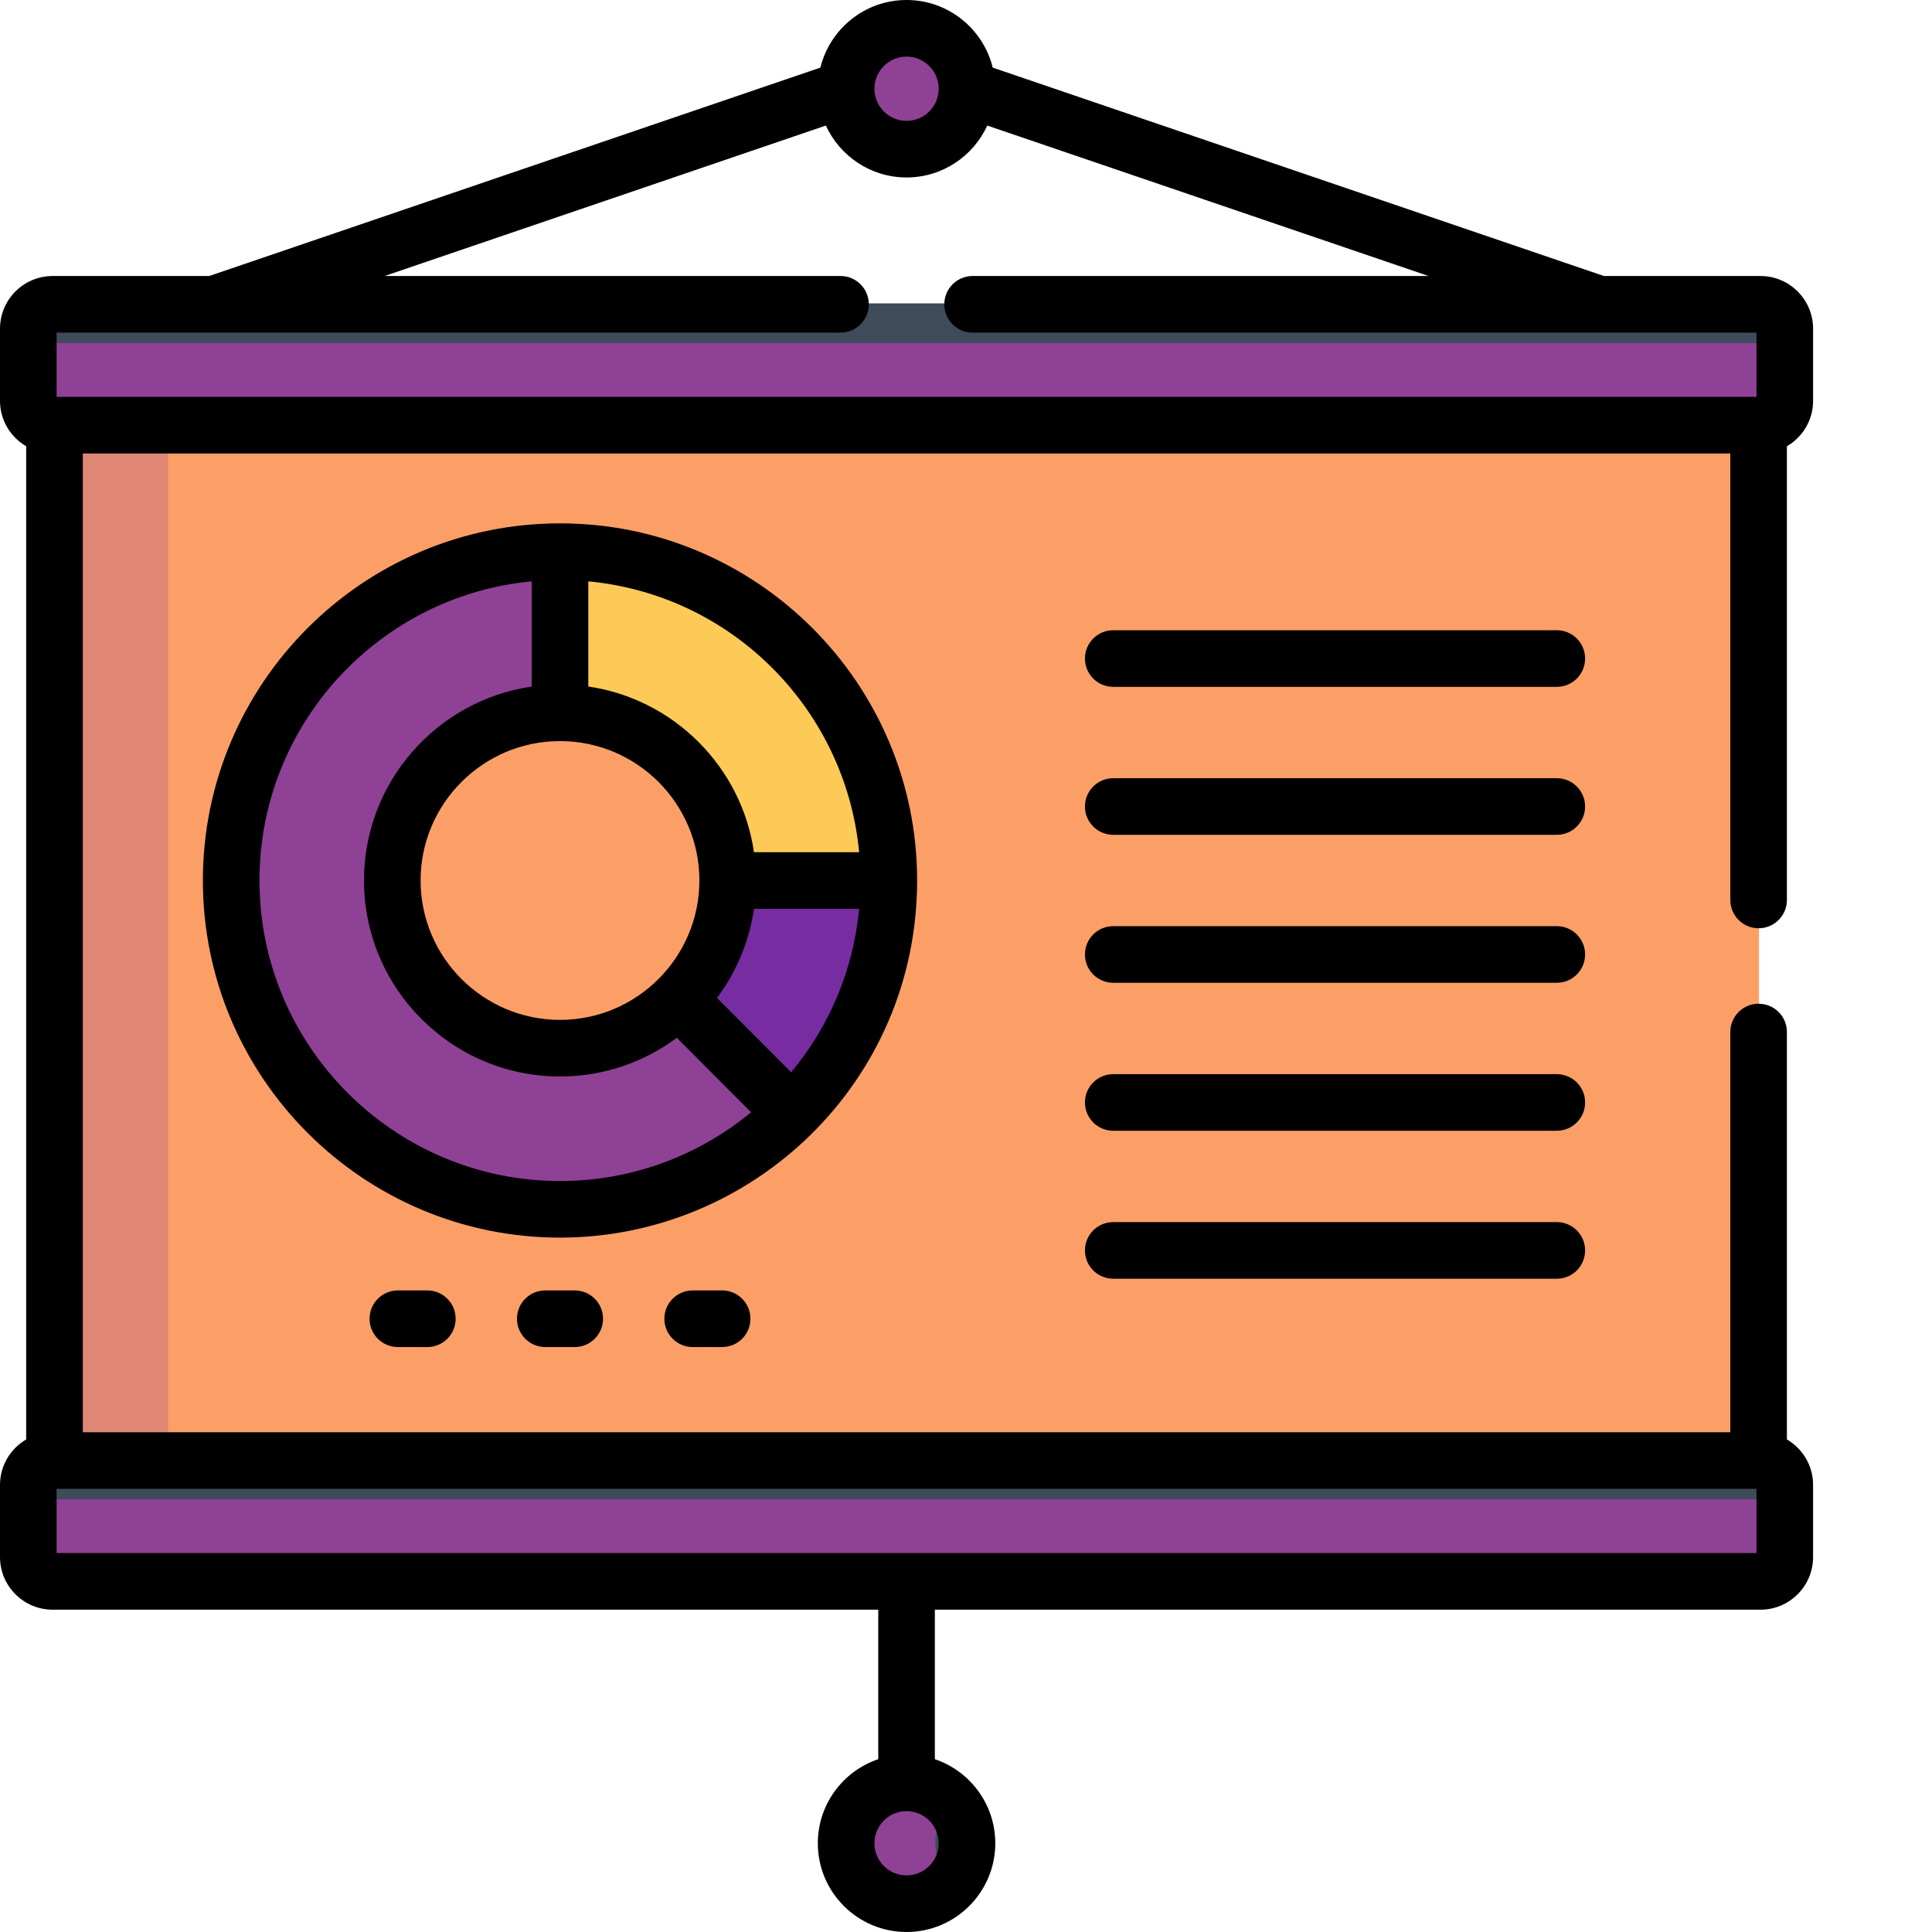 <svg xmlns="http://www.w3.org/2000/svg" xmlns:xlink="http://www.w3.org/1999/xlink" xmlns:svgjs="http://svgjs.com/svgjs" width="512" height="512" x="0" y="0" viewBox="0 0 512 512" style="enable-background:new 0 0 512 512" xml:space="preserve" class=""><g><path xmlns="http://www.w3.org/2000/svg" d="m14.547 106.098v287.348h451.609c0-4.461 0-279.137 0-287.348zm0 0" fill="#fc9f67" data-original="#e4eaf8" class=""></path><path xmlns="http://www.w3.org/2000/svg" d="m14.547 106.098v287.348h30c0-4.461 0-279.137 0-287.348zm0 0" fill="#df8674" data-original="#c7d2e5" class=""></path><path xmlns="http://www.w3.org/2000/svg" d="m256.367 488.23c0 8.848-7.168 16.016-16.016 16.016-8.844 0-16.016-7.168-16.016-16.016 0-8.844 7.172-16.016 16.016-16.016 8.848 0 16.016 7.172 16.016 16.016zm0 0" fill="#3e4b5a" data-original="#3e4b5a"></path><path xmlns="http://www.w3.org/2000/svg" d="m247.852 488.23c0-4.188 1.625-7.992 4.258-10.844-2.926-3.172-7.102-5.168-11.758-5.168-8.844 0-16.012 7.168-16.012 16.016 0 8.844 7.168 16.012 16.012 16.012 4.656 0 8.832-1.996 11.758-5.164-2.633-2.859-4.258-6.66-4.258-10.852zm0 0" fill="#8f4196" data-original="#313f4c" class=""></path><path xmlns="http://www.w3.org/2000/svg" d="m466.648 386.805h-452.59c-3.562 0-6.449 2.891-6.449 6.449v19.133c0 3.559 2.887 6.449 6.449 6.449h452.59c3.562 0 6.449-2.891 6.449-6.449v-19.133c0-3.559-2.887-6.449-6.449-6.449zm0 0" fill="#3e4b5a" data-original="#3e4b5a"></path><path xmlns="http://www.w3.org/2000/svg" d="m466.648 397.336h-452.59c-3.156 0-5.781-2.27-6.336-5.266-.074.387-.113.781-.113 1.188v19.129c0 3.562 2.887 6.449 6.449 6.449h452.59c3.562 0 6.449-2.887 6.449-6.449v-19.129c0-.406-.039-.801-.113-1.188-.559 2.996-3.18 5.266-6.336 5.266zm0 0" fill="#8f4196" data-original="#313f4c" class=""></path><path xmlns="http://www.w3.org/2000/svg" d="m256.367 23.262c0 8.844-7.168 16.016-16.016 16.016-8.844 0-16.016-7.172-16.016-16.016s7.172-16.016 16.016-16.016c8.848 0 16.016 7.172 16.016 16.016zm0 0" fill="#8f4196" data-original="#338def" class=""></path><path xmlns="http://www.w3.org/2000/svg" d="m245.508 23.262c0-4.781 2.105-9.062 5.43-11.996-2.824-2.492-6.523-4.02-10.586-4.02-8.844 0-16.012 7.168-16.012 16.016 0 8.844 7.168 16.016 16.012 16.016 4.062 0 7.762-1.527 10.586-4.02-3.324-2.934-5.43-7.215-5.43-11.996zm0 0" fill="#8f4196" data-original="#117ac9" class=""></path><path xmlns="http://www.w3.org/2000/svg" d="m466.648 80.395h-452.59c-3.562 0-6.449 2.887-6.449 6.449v19.129c0 3.562 2.887 6.449 6.449 6.449h452.59c3.562 0 6.449-2.887 6.449-6.449v-19.129c0-3.562-2.887-6.449-6.449-6.449zm0 0" fill="#3e4b5a" data-original="#3e4b5a"></path><path xmlns="http://www.w3.org/2000/svg" d="m466.648 90.922h-452.59c-3.156 0-5.781-2.27-6.336-5.266-.074.387-.113.781-.113 1.188v19.129c0 3.562 2.887 6.449 6.449 6.449h452.59c3.562 0 6.449-2.887 6.449-6.449v-19.129c0-.406-.039-.801-.113-1.188-.559 2.996-3.18 5.266-6.336 5.266zm0 0" fill="#8f4196" data-original="#313f4c" class=""></path><path xmlns="http://www.w3.org/2000/svg" d="m235.652 233.086h-42.695c0 12.301-4.996 23.43-13.07 31.477l30.141 30.242c16.375-16.324 25.625-38.383 25.625-61.719zm0 0" fill="#772ca1" data-original="#ff6b6b" class=""></path><path xmlns="http://www.w3.org/2000/svg" d="m148.512 145.945v42.695c24.547 0 44.445 19.898 44.445 44.445h42.695c0-48.125-39.012-87.141-87.141-87.141zm0 0" fill="#feca57" data-original="#feca57" class=""></path><path xmlns="http://www.w3.org/2000/svg" d="m179.891 264.562c-8.039 8.012-19.129 12.969-31.379 12.969-24.543 0-44.445-19.898-44.445-44.445 0-24.547 19.898-44.445 44.445-44.445v-42.695c-48.125 0-87.141 39.016-87.141 87.141 0 48.129 39.016 87.141 87.141 87.141 24.012 0 45.75-9.715 61.512-25.426l-30.137-30.238zm0 0" fill="#8f4196" data-original="#54a0ff" class=""></path><path xmlns="http://www.w3.org/2000/svg" d="m210.023 294.801c-.004 0-.004.004 0 .004.004 0 .004-.004 0-.004zm0 0" fill="#8f4196" data-original="#54a0ff" class=""></path><path xmlns="http://www.w3.org/2000/svg" d="m163.516 147.234c-4.875-.844-9.887-1.289-15.004-1.289v5.301c4.816-1.766 9.832-3.113 15.004-4.012zm0 0" fill="#e59d1f" data-original="#e59d1f"></path><path xmlns="http://www.w3.org/2000/svg" d="m91.375 233.086c0-37.586 23.793-69.609 57.137-81.84v-5.301c-48.125 0-87.141 39.012-87.141 87.141 0 48.125 39.016 87.141 87.145 87.141 5.113 0 10.125-.445 15-1.293-40.98-7.109-72.141-42.836-72.141-85.848zm0 0" fill="#8f4196" data-original="#338def" class=""></path><path xmlns="http://www.w3.org/2000/svg" d="m412.566 167.02h-117.547c-4.145 0-7.5 3.355-7.5 7.5s3.355 7.5 7.5 7.5h117.547c4.145 0 7.504-3.355 7.504-7.5s-3.359-7.5-7.504-7.5zm0 0" fill="#000000" data-original="#000000" class=""></path><path xmlns="http://www.w3.org/2000/svg" d="m412.566 206.234h-117.547c-4.145 0-7.5 3.355-7.5 7.5 0 4.141 3.355 7.5 7.5 7.5h117.547c4.145 0 7.504-3.359 7.504-7.5 0-4.145-3.359-7.5-7.504-7.5zm0 0" fill="#000000" data-original="#000000" class=""></path><path xmlns="http://www.w3.org/2000/svg" d="m412.566 284.66h-117.547c-4.145 0-7.5 3.355-7.5 7.5 0 4.141 3.355 7.5 7.5 7.5h117.547c4.145 0 7.504-3.359 7.504-7.5 0-4.145-3.359-7.5-7.504-7.5zm0 0" fill="#000000" data-original="#000000" class=""></path><path xmlns="http://www.w3.org/2000/svg" d="m412.566 323.871h-117.547c-4.145 0-7.5 3.359-7.5 7.5 0 4.145 3.355 7.5 7.5 7.5h117.547c4.145 0 7.504-3.355 7.504-7.5 0-4.141-3.359-7.5-7.504-7.5zm0 0" fill="#000000" data-original="#000000" class=""></path><path xmlns="http://www.w3.org/2000/svg" d="m412.566 245.445h-117.547c-4.145 0-7.5 3.355-7.5 7.5 0 4.145 3.355 7.5 7.5 7.5h117.547c4.145 0 7.504-3.355 7.504-7.5 0-4.145-3.359-7.5-7.504-7.5zm0 0" fill="#000000" data-original="#000000" class=""></path><path xmlns="http://www.w3.org/2000/svg" d="m144.504 341.98c-4.145 0-7.5 3.355-7.5 7.5s3.355 7.5 7.5 7.5h7.809c4.141 0 7.5-3.355 7.5-7.5s-3.359-7.5-7.5-7.5zm0 0" fill="#000000" data-original="#000000" class=""></path><path xmlns="http://www.w3.org/2000/svg" d="m105.438 341.98c-4.141 0-7.5 3.355-7.5 7.5s3.359 7.5 7.5 7.5h7.812c4.141 0 7.5-3.355 7.5-7.5s-3.359-7.5-7.5-7.5zm0 0" fill="#000000" data-original="#000000" class=""></path><path xmlns="http://www.w3.org/2000/svg" d="m183.562 341.98c-4.141 0-7.5 3.355-7.5 7.5s3.359 7.5 7.5 7.5h7.809c4.145 0 7.5-3.355 7.5-7.5s-3.355-7.5-7.5-7.5zm0 0" fill="#000000" data-original="#000000" class=""></path><path xmlns="http://www.w3.org/2000/svg" d="m243.047 233.34c0-52.191-42.461-94.645-94.641-94.645-52.188 0-94.641 42.457-94.641 94.645 0 52.184 42.453 94.641 94.641 94.641 51.223 0 94.641-41.387 94.641-94.641zm-87.141-79.277c38.332 3.602 68.234 34.18 71.777 71.773h-27.875c-3.277-22.625-21.258-40.602-43.902-43.902zm29.441 79.277c0 20.324-16.539 36.941-36.941 36.941-20.371 0-36.945-16.574-36.945-36.941 0-20.371 16.574-36.945 36.945-36.945s36.941 16.574 36.941 36.945zm-36.941 79.641c-43.914 0-79.641-35.727-79.641-79.641 0-41.387 31.73-75.484 72.141-79.277v27.879c-25.102 3.648-44.445 25.301-44.445 51.398 0 28.641 23.305 51.941 51.945 51.941 11.59 0 22.305-3.816 30.957-10.258l19.68 19.742c-13.773 11.375-31.422 18.215-50.637 18.215zm41.602-48.527c5.309-7.062 8.633-15.398 9.809-23.613h27.867c-1.508 16.078-7.82 31.062-18.023 43.332zm0 0" fill="#000000" data-original="#000000" class=""></path><path xmlns="http://www.w3.org/2000/svg" d="m466.539 73.145h-41.492l-161.965-55.227c-2.52-10.273-11.801-17.918-22.836-17.918-11.039 0-20.316 7.645-22.836 17.918l-161.965 55.227h-41.496c-7.691 0-13.949 6.262-13.949 13.953v19.129c0 5.137 2.797 9.621 6.938 12.039v263.203c-4.141 2.422-6.938 6.906-6.938 12.039v19.129c0 7.691 6.258 13.949 13.949 13.949h218.797v39.617c-9.301 3.137-16.016 11.938-16.016 22.281 0 12.969 10.547 23.516 23.516 23.516 12.965 0 23.516-10.547 23.516-23.516 0-10.344-6.719-19.145-16.016-22.281v-39.617h218.793c7.691 0 13.949-6.258 13.949-13.949v-19.129c0-5.133-2.793-9.617-6.938-12.039v-107.969c0-4.145-3.355-7.5-7.5-7.5s-7.5 3.355-7.5 7.5v106.059h-436.609v-259.383h436.609v118.324c0 4.141 3.355 7.5 7.5 7.5s7.5-3.359 7.5-7.5v-120.234c4.145-2.422 6.938-6.906 6.938-12.039v-19.129c0-7.695-6.254-13.953-13.949-13.953zm-226.293-58.145c4.695 0 8.516 3.82 8.516 8.516s-3.82 8.516-8.516 8.516c-4.695 0-8.516-3.82-8.516-8.516s3.82-8.516 8.516-8.516zm8.516 473.484c0 4.695-3.82 8.516-8.516 8.516-4.695 0-8.516-3.82-8.516-8.516s3.82-8.516 8.516-8.516c4.695 0 8.516 3.82 8.516 8.516zm216.727-93.926v17.027h-450.488v-17.027zm0-289.383h-450.488v-17.027h207.742c4.145 0 7.5-3.359 7.5-7.5 0-4.145-3.355-7.504-7.5-7.504h-120.816l116.934-39.871c3.715 8.105 11.898 13.758 21.387 13.758 9.488 0 17.672-5.648 21.387-13.758l116.934 39.871h-120.82c-4.145 0-7.5 3.359-7.5 7.504 0 4.141 3.355 7.5 7.5 7.5h207.742zm0 0" fill="#000000" data-original="#000000" class=""></path></g></svg>